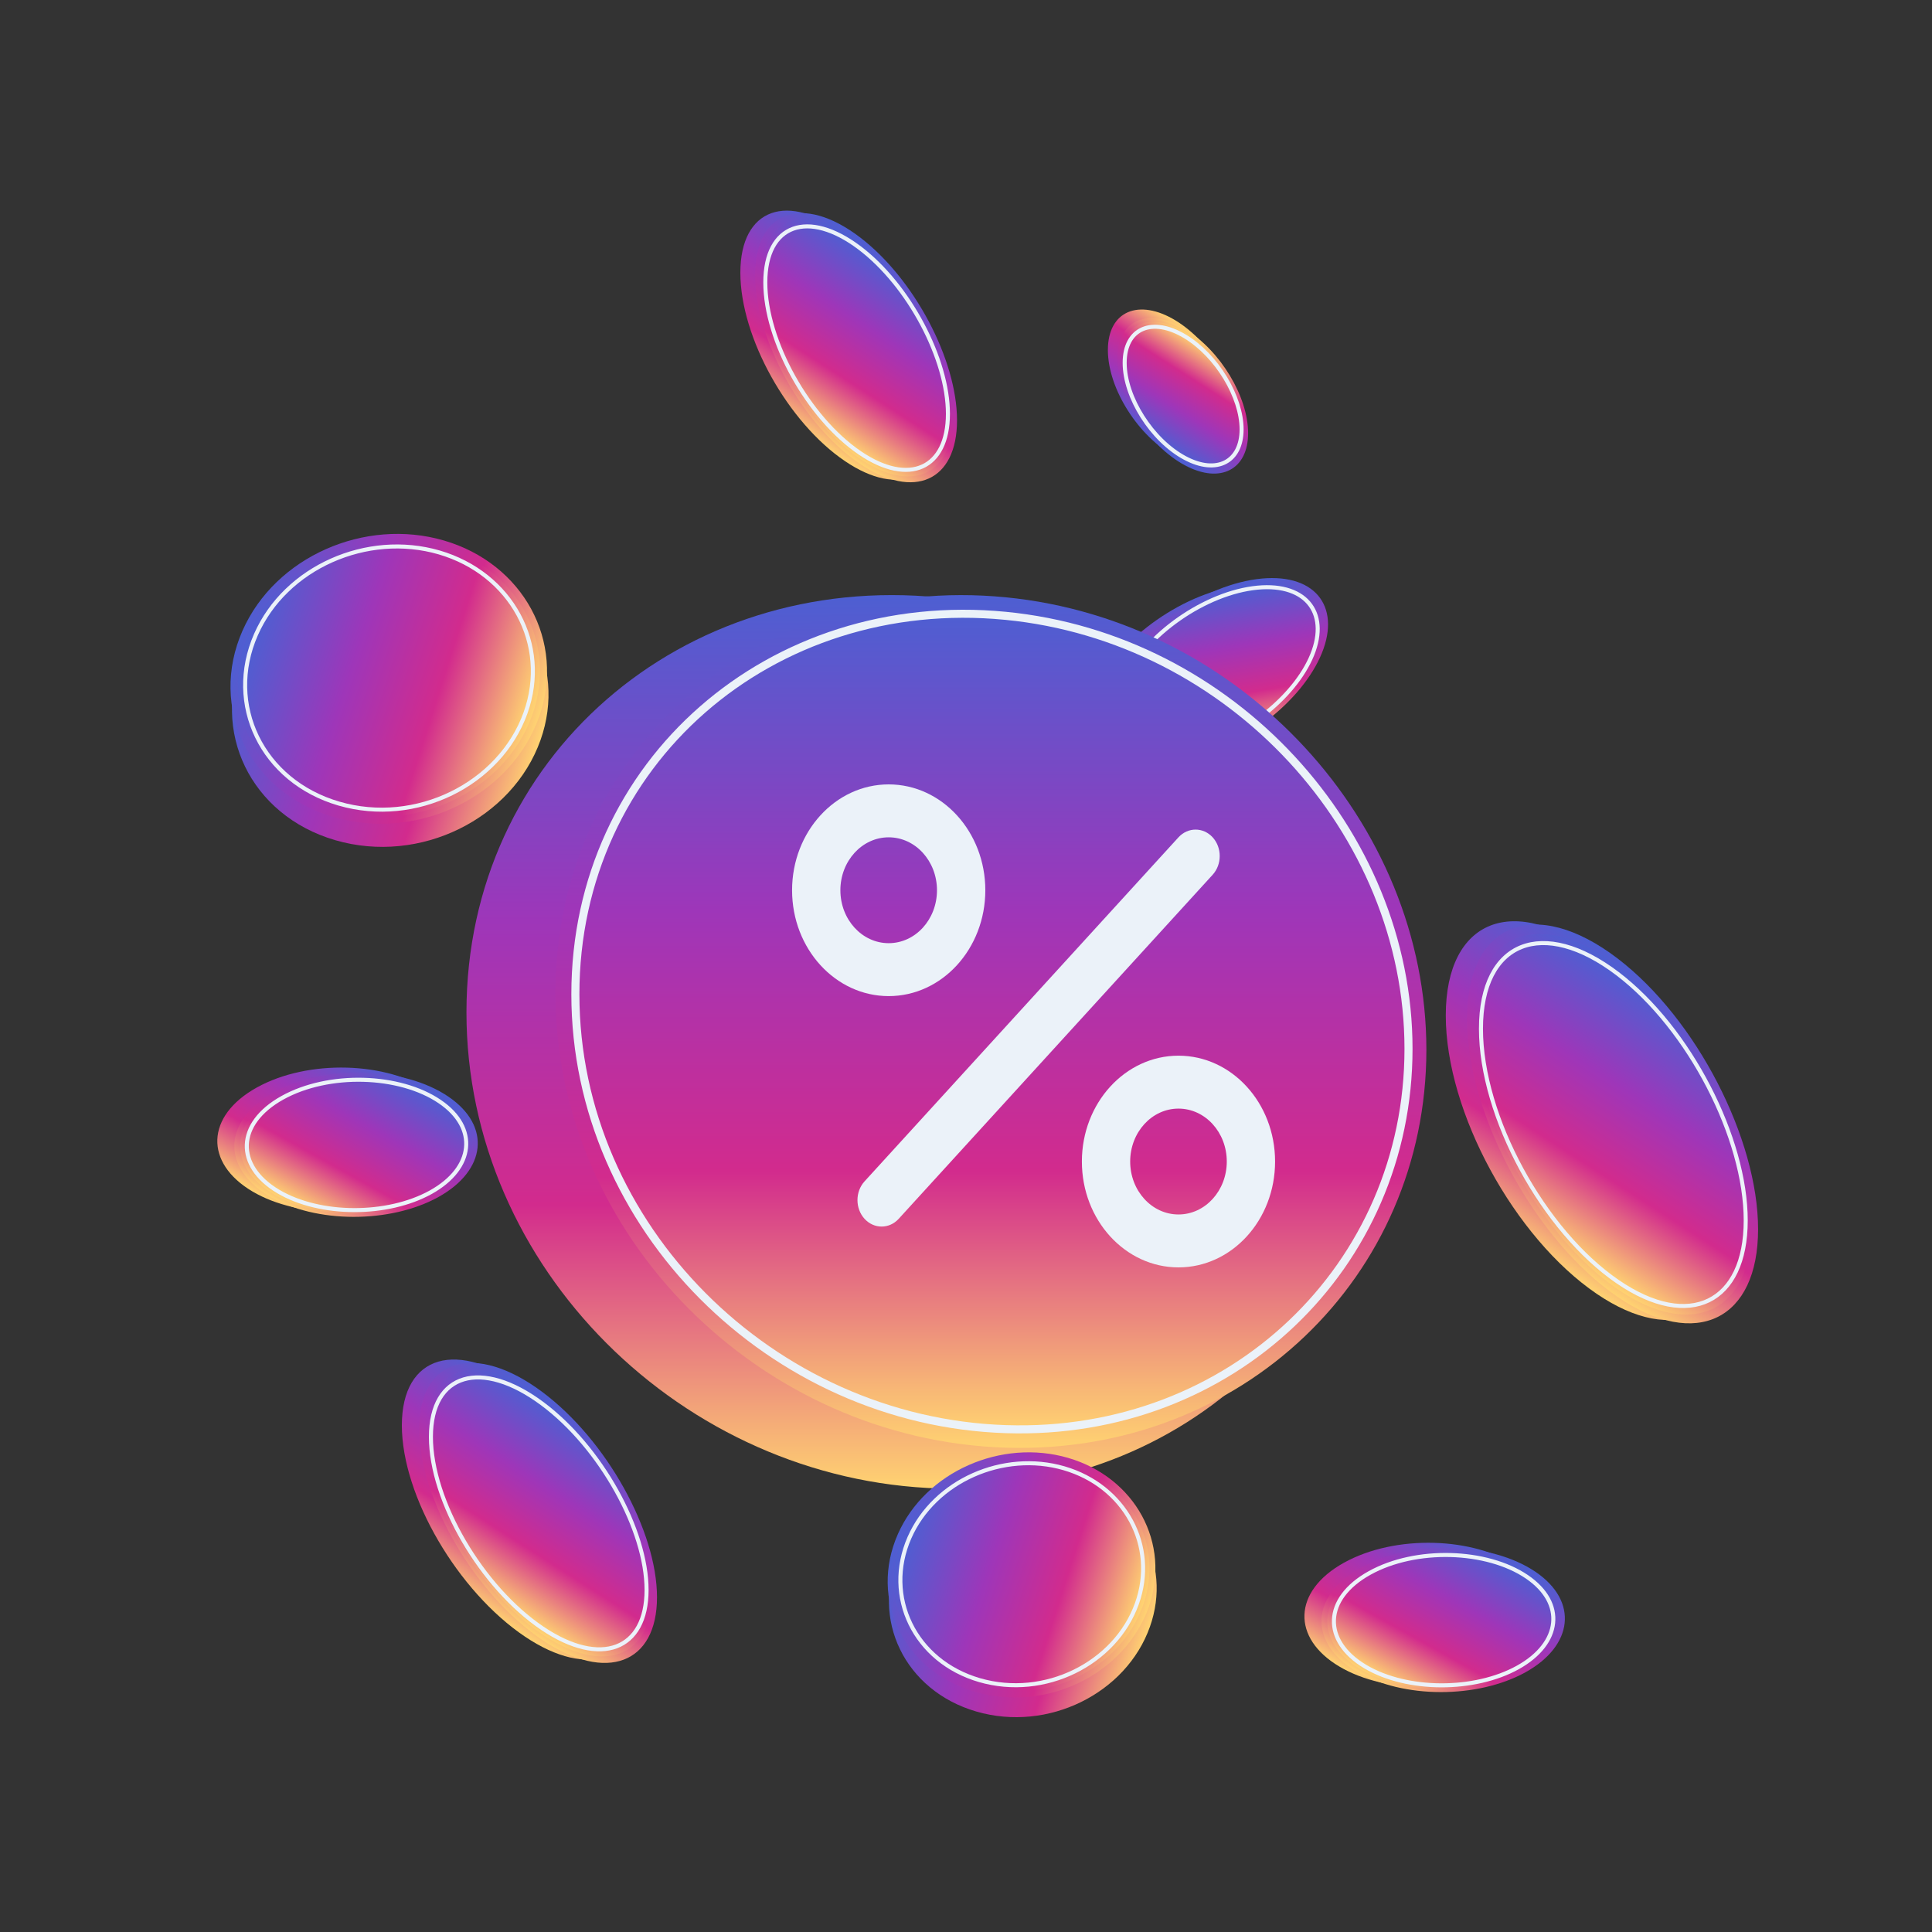 <svg width="48" height="48" viewBox="0 0 48 48" fill="none" xmlns="http://www.w3.org/2000/svg">
<rect x="0" y="0" width="48" height="48" fill="#333333" stroke="none"/>
<path d="M32.349 16.502C31.797 17.709 30.246 18.854 28.835 19.069C27.366 19.291 26.612 18.428 27.205 17.131C27.799 15.835 29.479 14.673 30.906 14.542C32.276 14.416 32.901 15.296 32.349 16.502Z" fill="url(#paint0_linear_15_704)"/>
<path d="M32.795 16.334C32.243 17.541 30.691 18.686 29.28 18.901C27.811 19.124 27.057 18.26 27.651 16.963C28.244 15.666 29.925 14.505 31.351 14.374C32.722 14.248 33.347 15.128 32.795 16.334Z" fill="url(#paint1_linear_15_704)"/>
<path d="M32.686 16.348C32.158 17.502 30.674 18.595 29.327 18.798C27.928 19.009 27.211 18.184 27.776 16.949C28.342 15.713 29.943 14.605 31.304 14.478C32.614 14.356 33.213 15.195 32.686 16.348Z" fill="url(#paint2_linear_15_704)"/>
<path d="M31.244 14.6C32.49 14.483 33.056 15.28 32.558 16.367C32.061 17.452 30.662 18.486 29.385 18.678C28.057 18.876 27.384 18.092 27.916 16.929C28.447 15.77 29.953 14.722 31.244 14.6Z" fill="url(#paint3_linear_15_704)" stroke="#EBF2F9" stroke-width="0.1"/>
<path d="M34.263 26.621C34.263 32.52 29.466 37.161 23.335 36.98C16.955 36.791 11.589 31.492 11.589 25.151C11.589 18.809 16.955 14.206 23.335 14.844C29.466 15.458 34.263 20.721 34.263 26.621Z" fill="url(#paint4_linear_15_704)"/>
<path d="M35.438 26.081C35.438 31.72 30.849 36.149 24.992 35.967C18.908 35.778 13.8 30.72 13.8 24.678C13.8 18.635 18.908 14.24 24.992 14.84C30.849 15.417 35.438 20.441 35.438 26.081Z" fill="url(#paint5_linear_15_704)"/>
<path d="M14.295 24.703C14.295 18.937 19.166 14.733 24.983 15.3C30.594 15.846 34.994 20.658 34.994 26.058C34.994 31.454 30.602 35.688 24.996 35.507C19.174 35.319 14.295 30.476 14.295 24.703Z" fill="url(#paint6_linear_15_704)" stroke="#EBF2F9" stroke-width="0.2"/>
<path d="M11.064 14.002C13.027 14.574 14.096 16.508 13.429 18.387C12.734 20.342 10.439 21.489 8.329 20.874C6.218 20.259 5.218 18.153 6.063 16.241C6.874 14.404 9.101 13.43 11.064 14.002Z" fill="url(#paint7_linear_15_704)"/>
<path d="M11.027 13.428C12.991 13.999 14.06 15.933 13.392 17.812C12.697 19.768 10.402 20.914 8.292 20.3C6.182 19.685 5.181 17.579 6.026 15.667C6.838 13.83 9.064 12.856 11.027 13.428Z" fill="url(#paint8_linear_15_704)"/>
<path d="M10.969 13.572C12.845 14.119 13.865 15.968 13.224 17.762C12.558 19.626 10.369 20.716 8.358 20.131C6.348 19.545 5.391 17.539 6.193 15.715C6.965 13.959 9.092 13.026 10.969 13.572Z" fill="url(#paint9_linear_15_704)"/>
<path d="M8.42 19.965C6.507 19.407 5.599 17.502 6.358 15.769C7.091 14.097 9.119 13.204 10.911 13.725C12.7 14.247 13.667 16.008 13.056 17.713C12.42 19.484 10.336 20.523 8.42 19.965Z" fill="url(#paint10_linear_15_704)" stroke="#EBF2F9" stroke-width="0.1"/>
<path d="M26.569 36.709C28.229 37.193 29.134 38.828 28.569 40.418C27.981 42.072 26.04 43.042 24.255 42.522C22.47 42.002 21.624 40.22 22.338 38.603C23.025 37.049 24.908 36.225 26.569 36.709Z" fill="url(#paint11_linear_15_704)"/>
<path d="M26.538 36.221C28.198 36.705 29.102 38.34 28.538 39.929C27.95 41.584 26.009 42.553 24.224 42.033C22.439 41.514 21.593 39.732 22.307 38.115C22.994 36.561 24.877 35.737 26.538 36.221Z" fill="url(#paint12_linear_15_704)"/>
<path d="M26.488 36.344C28.076 36.806 28.938 38.37 28.396 39.888C27.832 41.464 25.981 42.386 24.28 41.891C22.579 41.396 21.77 39.699 22.449 38.156C23.102 36.671 24.901 35.882 26.488 36.344Z" fill="url(#paint13_linear_15_704)"/>
<path d="M24.335 41.742C22.721 41.272 21.955 39.664 22.595 38.203C23.214 36.792 24.925 36.039 26.437 36.479C27.947 36.919 28.761 38.405 28.246 39.842C27.71 41.336 25.951 42.212 24.335 41.742Z" fill="url(#paint14_linear_15_704)" stroke="#EBF2F9" stroke-width="0.1"/>
<path d="M37.479 41.425C36.293 42.084 34.431 42.087 33.282 41.408C32.086 40.702 32.114 39.534 33.389 38.826C34.665 38.117 36.629 38.18 37.734 38.936C38.797 39.663 38.666 40.766 37.479 41.425Z" fill="url(#paint15_linear_15_704)"/>
<path d="M37.902 41.546C36.716 42.205 34.854 42.208 33.705 41.529C32.509 40.823 32.537 39.655 33.812 38.947C35.088 38.239 37.051 38.301 38.157 39.057C39.219 39.784 39.089 40.887 37.902 41.546Z" fill="url(#paint16_linear_15_704)"/>
<path d="M37.815 41.492C36.681 42.122 34.902 42.123 33.806 41.474C32.667 40.799 32.697 39.686 33.912 39.011C35.127 38.336 36.999 38.394 38.055 39.115C39.072 39.808 38.95 40.862 37.815 41.492Z" fill="url(#paint17_linear_15_704)"/>
<path d="M37.935 39.175C38.899 39.831 38.785 40.83 37.71 41.427C36.637 42.023 34.958 42.023 33.924 41.409C32.849 40.771 32.877 39.718 34.027 39.08C35.173 38.443 36.938 38.497 37.935 39.175Z" fill="url(#paint18_linear_15_704)" stroke="#EBF2F9" stroke-width="0.1"/>
<path d="M10.47 29.618C9.284 30.277 7.422 30.28 6.273 29.602C5.077 28.895 5.105 27.727 6.38 27.019C7.656 26.311 9.62 26.373 10.725 27.13C11.788 27.857 11.657 28.96 10.47 29.618Z" fill="url(#paint19_linear_15_704)"/>
<path d="M10.893 29.739C9.707 30.398 7.845 30.401 6.696 29.723C5.5 29.017 5.528 27.848 6.803 27.14C8.079 26.432 10.042 26.494 11.148 27.251C12.21 27.978 12.08 29.081 10.893 29.739Z" fill="url(#paint20_linear_15_704)"/>
<path d="M10.806 29.685C9.672 30.315 7.893 30.317 6.797 29.667C5.658 28.993 5.687 27.879 6.903 27.205C8.118 26.53 9.99 26.588 11.046 27.308C12.063 28.001 11.94 29.055 10.806 29.685Z" fill="url(#paint21_linear_15_704)"/>
<path d="M10.926 27.369C11.89 28.024 11.776 29.024 10.701 29.621C9.628 30.216 7.949 30.216 6.915 29.603C5.84 28.965 5.868 27.911 7.018 27.273C8.164 26.636 9.929 26.69 10.926 27.369Z" fill="url(#paint22_linear_15_704)" stroke="#EBF2F9" stroke-width="0.1"/>
<path d="M15.891 39.6C15.891 41.242 14.641 41.734 13.044 40.662C11.382 39.546 9.984 37.177 9.984 35.412C9.984 33.647 11.382 33.26 13.044 34.501C14.641 35.694 15.891 37.958 15.891 39.6Z" fill="url(#paint23_linear_15_704)"/>
<path d="M16.323 39.684C16.323 41.326 15.073 41.818 13.476 40.746C11.814 39.63 10.416 37.261 10.416 35.496C10.416 33.731 11.814 33.344 13.476 34.585C15.073 35.778 16.323 38.042 16.323 39.684Z" fill="url(#paint24_linear_15_704)"/>
<path d="M16.197 39.596C16.197 41.165 15.001 41.633 13.475 40.606C11.89 39.539 10.56 37.281 10.56 35.599C10.56 33.917 11.89 33.545 13.475 34.726C15.001 35.863 16.197 38.026 16.197 39.596Z" fill="url(#paint25_linear_15_704)"/>
<path d="M13.472 34.873C14.927 35.956 16.064 38.015 16.064 39.503C16.064 40.988 14.931 41.436 13.477 40.456C11.967 39.437 10.706 37.29 10.706 35.699C10.706 34.111 11.963 33.751 13.472 34.873Z" fill="url(#paint26_linear_15_704)" stroke="#EBF2F9" stroke-width="0.1"/>
<path d="M30.772 10.548C30.772 9.645 30.085 8.496 29.207 7.962C28.294 7.407 27.525 7.726 27.525 8.696C27.525 9.666 28.294 10.861 29.207 11.348C30.085 11.816 30.772 11.45 30.772 10.548Z" fill="url(#paint27_linear_15_704)"/>
<path d="M31.009 10.762C31.009 9.86 30.322 8.711 29.444 8.177C28.531 7.621 27.762 7.94 27.762 8.91C27.762 9.88 28.531 11.076 29.444 11.563C30.322 12.03 31.009 11.665 31.009 10.762Z" fill="url(#paint28_linear_15_704)"/>
<path d="M30.94 10.723C30.94 9.86 30.282 8.762 29.444 8.254C28.573 7.725 27.842 8.031 27.842 8.956C27.842 9.88 28.573 11.02 29.444 11.486C30.282 11.934 30.94 11.586 30.94 10.723Z" fill="url(#paint29_linear_15_704)"/>
<path d="M29.44 11.378C30.232 11.802 30.847 11.472 30.847 10.667C30.847 9.865 30.235 8.838 29.445 8.36C28.624 7.863 27.942 8.155 27.942 9.015C27.942 9.872 28.62 10.939 29.44 11.378Z" fill="url(#paint30_linear_15_704)" stroke="#EBF2F9" stroke-width="0.1"/>
<path d="M23.41 10.379C23.41 11.879 22.349 12.376 20.993 11.456C19.581 10.5 18.394 8.388 18.394 6.776C18.394 5.164 19.581 4.758 20.993 5.829C22.349 6.858 23.41 8.88 23.41 10.379Z" fill="url(#paint31_linear_15_704)"/>
<path d="M23.777 10.442C23.777 11.942 22.716 12.438 21.359 11.519C19.948 10.562 18.761 8.45 18.761 6.838C18.761 5.226 19.948 4.82 21.359 5.891C22.716 6.921 23.777 8.942 23.777 10.442Z" fill="url(#paint32_linear_15_704)"/>
<path d="M23.67 10.366C23.67 11.8 22.655 12.272 21.359 11.392C20.013 10.477 18.883 8.463 18.883 6.927C18.883 5.391 20.013 5.001 21.359 6.02C22.655 7.001 23.67 8.932 23.67 10.366Z" fill="url(#paint33_linear_15_704)"/>
<path d="M21.355 6.158C22.585 7.088 23.551 8.923 23.551 10.283C23.551 11.641 22.589 12.088 21.36 11.251C20.084 10.381 19.014 8.471 19.014 7.017C19.014 5.567 20.08 5.195 21.355 6.158Z" fill="url(#paint34_linear_15_704)" stroke="#EBF2F9" stroke-width="0.1"/>
<path d="M43.151 30.459C43.151 32.699 41.621 33.474 39.666 32.142C37.631 30.756 35.92 27.638 35.92 25.23C35.92 22.821 37.631 22.178 39.666 23.735C41.621 25.231 43.151 28.218 43.151 30.459Z" fill="url(#paint35_linear_15_704)"/>
<path d="M43.679 30.541C43.679 32.782 42.149 33.556 40.194 32.224C38.159 30.838 36.448 27.72 36.448 25.312C36.448 22.903 38.159 22.26 40.194 23.817C42.149 25.314 43.679 28.3 43.679 30.541Z" fill="url(#paint36_linear_15_704)"/>
<path d="M43.526 30.429C43.526 32.571 42.062 33.308 40.194 32.032C38.254 30.707 36.624 27.734 36.624 25.439C36.624 23.144 38.254 22.527 40.194 24.008C42.062 25.434 43.526 28.287 43.526 30.429Z" fill="url(#paint37_linear_15_704)"/>
<path d="M36.794 25.559C36.794 23.375 38.343 22.786 40.19 24.193C41.972 25.551 43.372 28.276 43.372 30.323C43.372 32.367 41.976 33.065 40.196 31.847C38.347 30.582 36.794 27.747 36.794 25.559Z" fill="url(#paint38_linear_15_704)" stroke="#EBF2F9" stroke-width="0.1"/>
<path fill-rule="evenodd" clip-rule="evenodd" d="M24.48 22.118C24.48 20.666 23.405 19.488 22.079 19.488C20.754 19.488 19.679 20.666 19.679 22.118C19.679 23.571 20.754 24.748 22.079 24.748C23.405 24.748 24.48 23.571 24.48 22.118ZM22.079 20.803C22.742 20.803 23.279 21.392 23.279 22.118C23.279 22.845 22.742 23.433 22.079 23.433C21.417 23.433 20.879 22.845 20.879 22.118C20.879 21.392 21.417 20.803 22.079 20.803Z" fill="#EBF2F9"/>
<path fill-rule="evenodd" clip-rule="evenodd" d="M29.279 26.228C30.605 26.228 31.679 27.406 31.679 28.858C31.679 30.311 30.605 31.488 29.279 31.488C27.954 31.488 26.879 30.311 26.879 28.858C26.879 27.406 27.954 26.228 29.279 26.228ZM30.479 28.858C30.479 28.132 29.942 27.543 29.279 27.543C28.617 27.543 28.079 28.132 28.079 28.858C28.079 29.584 28.617 30.173 29.279 30.173C29.942 30.173 30.479 29.584 30.479 28.858Z" fill="#EBF2F9"/>
<path d="M21.479 30.281C21.245 30.024 21.245 29.608 21.479 29.351L29.279 20.803C29.514 20.547 29.894 20.547 30.128 20.803C30.362 21.06 30.362 21.476 30.128 21.733L22.328 30.281C22.094 30.538 21.714 30.538 21.479 30.281Z" fill="#EBF2F9"/>
<defs>
<linearGradient id="paint0_linear_15_704" x1="30.816" y1="14.547" x2="31.529" y2="18.595" gradientUnits="userSpaceOnUse">
<stop stop-color="#4D5FD2"/>
<stop offset="0.365" stop-color="#9E36B9"/>
<stop offset="0.682" stop-color="#D22B8D"/>
<stop offset="1" stop-color="#FFD371"/>
</linearGradient>
<linearGradient id="paint1_linear_15_704" x1="31.261" y1="14.379" x2="31.974" y2="18.427" gradientUnits="userSpaceOnUse">
<stop stop-color="#4D5FD2"/>
<stop offset="0.365" stop-color="#9E36B9"/>
<stop offset="0.682" stop-color="#D22B8D"/>
<stop offset="1" stop-color="#FFD371"/>
</linearGradient>
<linearGradient id="paint2_linear_15_704" x1="31.222" y1="14.482" x2="31.902" y2="18.346" gradientUnits="userSpaceOnUse">
<stop stop-color="#4D5FD2"/>
<stop offset="0.365" stop-color="#9E36B9"/>
<stop offset="0.682" stop-color="#D22B8D"/>
<stop offset="1" stop-color="#FFD371"/>
</linearGradient>
<linearGradient id="paint3_linear_15_704" x1="31.194" y1="14.556" x2="31.851" y2="18.288" gradientUnits="userSpaceOnUse">
<stop stop-color="#4D5FD2"/>
<stop offset="0.365" stop-color="#9E36B9"/>
<stop offset="0.682" stop-color="#D22B8D"/>
<stop offset="1" stop-color="#FFD371"/>
</linearGradient>
<linearGradient id="paint4_linear_15_704" x1="22.926" y1="14.785" x2="22.926" y2="36.985" gradientUnits="userSpaceOnUse">
<stop stop-color="#4D5FD2"/>
<stop offset="0.365" stop-color="#9E36B9"/>
<stop offset="0.682" stop-color="#D22B8D"/>
<stop offset="1" stop-color="#FFD371"/>
</linearGradient>
<linearGradient id="paint5_linear_15_704" x1="24.619" y1="14.785" x2="24.619" y2="35.972" gradientUnits="userSpaceOnUse">
<stop stop-color="#4D5FD2"/>
<stop offset="0.365" stop-color="#9E36B9"/>
<stop offset="0.682" stop-color="#D22B8D"/>
<stop offset="1" stop-color="#FFD371"/>
</linearGradient>
<linearGradient id="paint6_linear_15_704" x1="24.645" y1="15.148" x2="24.645" y2="35.612" gradientUnits="userSpaceOnUse">
<stop stop-color="#4D5FD2"/>
<stop offset="0.365" stop-color="#9E36B9"/>
<stop offset="0.682" stop-color="#D22B8D"/>
<stop offset="1" stop-color="#FFD371"/>
</linearGradient>
<linearGradient id="paint7_linear_15_704" x1="6.002" y1="16.362" x2="13.328" y2="18.708" gradientUnits="userSpaceOnUse">
<stop stop-color="#4D5FD2"/>
<stop offset="0.365" stop-color="#9E36B9"/>
<stop offset="0.682" stop-color="#D22B8D"/>
<stop offset="1" stop-color="#FFD371"/>
</linearGradient>
<linearGradient id="paint8_linear_15_704" x1="5.966" y1="15.788" x2="13.291" y2="18.133" gradientUnits="userSpaceOnUse">
<stop stop-color="#4D5FD2"/>
<stop offset="0.365" stop-color="#9E36B9"/>
<stop offset="0.682" stop-color="#D22B8D"/>
<stop offset="1" stop-color="#FFD371"/>
</linearGradient>
<linearGradient id="paint9_linear_15_704" x1="6.138" y1="15.825" x2="13.129" y2="18.063" gradientUnits="userSpaceOnUse">
<stop stop-color="#4D5FD2"/>
<stop offset="0.365" stop-color="#9E36B9"/>
<stop offset="0.682" stop-color="#D22B8D"/>
<stop offset="1" stop-color="#FFD371"/>
</linearGradient>
<linearGradient id="paint10_linear_15_704" x1="6.26" y1="15.853" x2="13.013" y2="18.015" gradientUnits="userSpaceOnUse">
<stop stop-color="#4D5FD2"/>
<stop offset="0.365" stop-color="#9E36B9"/>
<stop offset="0.682" stop-color="#D22B8D"/>
<stop offset="1" stop-color="#FFD371"/>
</linearGradient>
<linearGradient id="paint11_linear_15_704" x1="22.287" y1="38.705" x2="28.483" y2="40.689" gradientUnits="userSpaceOnUse">
<stop stop-color="#4D5FD2"/>
<stop offset="0.365" stop-color="#9E36B9"/>
<stop offset="0.682" stop-color="#D22B8D"/>
<stop offset="1" stop-color="#FFD371"/>
</linearGradient>
<linearGradient id="paint12_linear_15_704" x1="22.256" y1="38.217" x2="28.453" y2="40.201" gradientUnits="userSpaceOnUse">
<stop stop-color="#4D5FD2"/>
<stop offset="0.365" stop-color="#9E36B9"/>
<stop offset="0.682" stop-color="#D22B8D"/>
<stop offset="1" stop-color="#FFD371"/>
</linearGradient>
<linearGradient id="paint13_linear_15_704" x1="22.402" y1="38.249" x2="28.316" y2="40.142" gradientUnits="userSpaceOnUse">
<stop stop-color="#4D5FD2"/>
<stop offset="0.365" stop-color="#9E36B9"/>
<stop offset="0.682" stop-color="#D22B8D"/>
<stop offset="1" stop-color="#FFD371"/>
</linearGradient>
<linearGradient id="paint14_linear_15_704" x1="22.506" y1="38.272" x2="28.217" y2="40.1" gradientUnits="userSpaceOnUse">
<stop stop-color="#4D5FD2"/>
<stop offset="0.365" stop-color="#9E36B9"/>
<stop offset="0.682" stop-color="#D22B8D"/>
<stop offset="1" stop-color="#FFD371"/>
</linearGradient>
<linearGradient id="paint15_linear_15_704" x1="37.667" y1="38.886" x2="35.563" y2="42.676" gradientUnits="userSpaceOnUse">
<stop stop-color="#4D5FD2"/>
<stop offset="0.365" stop-color="#9E36B9"/>
<stop offset="0.682" stop-color="#D22B8D"/>
<stop offset="1" stop-color="#FFD371"/>
</linearGradient>
<linearGradient id="paint16_linear_15_704" x1="38.09" y1="39.007" x2="35.985" y2="42.797" gradientUnits="userSpaceOnUse">
<stop stop-color="#4D5FD2"/>
<stop offset="0.365" stop-color="#9E36B9"/>
<stop offset="0.682" stop-color="#D22B8D"/>
<stop offset="1" stop-color="#FFD371"/>
</linearGradient>
<linearGradient id="paint17_linear_15_704" x1="37.994" y1="39.068" x2="35.986" y2="42.685" gradientUnits="userSpaceOnUse">
<stop stop-color="#4D5FD2"/>
<stop offset="0.365" stop-color="#9E36B9"/>
<stop offset="0.682" stop-color="#D22B8D"/>
<stop offset="1" stop-color="#FFD371"/>
</linearGradient>
<linearGradient id="paint18_linear_15_704" x1="37.926" y1="39.111" x2="35.986" y2="42.604" gradientUnits="userSpaceOnUse">
<stop stop-color="#4D5FD2"/>
<stop offset="0.365" stop-color="#9E36B9"/>
<stop offset="0.682" stop-color="#D22B8D"/>
<stop offset="1" stop-color="#FFD371"/>
</linearGradient>
<linearGradient id="paint19_linear_15_704" x1="10.658" y1="27.079" x2="8.554" y2="30.869" gradientUnits="userSpaceOnUse">
<stop stop-color="#4D5FD2"/>
<stop offset="0.365" stop-color="#9E36B9"/>
<stop offset="0.682" stop-color="#D22B8D"/>
<stop offset="1" stop-color="#FFD371"/>
</linearGradient>
<linearGradient id="paint20_linear_15_704" x1="11.081" y1="27.2" x2="8.976" y2="30.99" gradientUnits="userSpaceOnUse">
<stop stop-color="#4D5FD2"/>
<stop offset="0.365" stop-color="#9E36B9"/>
<stop offset="0.682" stop-color="#D22B8D"/>
<stop offset="1" stop-color="#FFD371"/>
</linearGradient>
<linearGradient id="paint21_linear_15_704" x1="10.985" y1="27.262" x2="8.977" y2="30.879" gradientUnits="userSpaceOnUse">
<stop stop-color="#4D5FD2"/>
<stop offset="0.365" stop-color="#9E36B9"/>
<stop offset="0.682" stop-color="#D22B8D"/>
<stop offset="1" stop-color="#FFD371"/>
</linearGradient>
<linearGradient id="paint22_linear_15_704" x1="10.917" y1="27.304" x2="8.977" y2="30.798" gradientUnits="userSpaceOnUse">
<stop stop-color="#4D5FD2"/>
<stop offset="0.365" stop-color="#9E36B9"/>
<stop offset="0.682" stop-color="#D22B8D"/>
<stop offset="1" stop-color="#FFD371"/>
</linearGradient>
<linearGradient id="paint23_linear_15_704" x1="12.938" y1="34.417" x2="10.133" y2="38.801" gradientUnits="userSpaceOnUse">
<stop stop-color="#4D5FD2"/>
<stop offset="0.365" stop-color="#9E36B9"/>
<stop offset="0.682" stop-color="#D22B8D"/>
<stop offset="1" stop-color="#FFD371"/>
</linearGradient>
<linearGradient id="paint24_linear_15_704" x1="13.369" y1="34.501" x2="10.565" y2="38.885" gradientUnits="userSpaceOnUse">
<stop stop-color="#4D5FD2"/>
<stop offset="0.365" stop-color="#9E36B9"/>
<stop offset="0.682" stop-color="#D22B8D"/>
<stop offset="1" stop-color="#FFD371"/>
</linearGradient>
<linearGradient id="paint25_linear_15_704" x1="13.378" y1="34.649" x2="10.701" y2="38.833" gradientUnits="userSpaceOnUse">
<stop stop-color="#4D5FD2"/>
<stop offset="0.365" stop-color="#9E36B9"/>
<stop offset="0.682" stop-color="#D22B8D"/>
<stop offset="1" stop-color="#FFD371"/>
</linearGradient>
<linearGradient id="paint26_linear_15_704" x1="13.385" y1="34.753" x2="10.799" y2="38.794" gradientUnits="userSpaceOnUse">
<stop stop-color="#4D5FD2"/>
<stop offset="0.365" stop-color="#9E36B9"/>
<stop offset="0.682" stop-color="#D22B8D"/>
<stop offset="1" stop-color="#FFD371"/>
</linearGradient>
<linearGradient id="paint27_linear_15_704" x1="29.148" y1="11.32" x2="30.69" y2="8.91" gradientUnits="userSpaceOnUse">
<stop stop-color="#4D5FD2"/>
<stop offset="0.365" stop-color="#9E36B9"/>
<stop offset="0.682" stop-color="#D22B8D"/>
<stop offset="1" stop-color="#FFD371"/>
</linearGradient>
<linearGradient id="paint28_linear_15_704" x1="29.386" y1="11.534" x2="30.927" y2="9.125" gradientUnits="userSpaceOnUse">
<stop stop-color="#4D5FD2"/>
<stop offset="0.365" stop-color="#9E36B9"/>
<stop offset="0.682" stop-color="#D22B8D"/>
<stop offset="1" stop-color="#FFD371"/>
</linearGradient>
<linearGradient id="paint29_linear_15_704" x1="29.391" y1="11.46" x2="30.862" y2="9.16" gradientUnits="userSpaceOnUse">
<stop stop-color="#4D5FD2"/>
<stop offset="0.365" stop-color="#9E36B9"/>
<stop offset="0.682" stop-color="#D22B8D"/>
<stop offset="1" stop-color="#FFD371"/>
</linearGradient>
<linearGradient id="paint30_linear_15_704" x1="29.394" y1="11.406" x2="30.815" y2="9.185" gradientUnits="userSpaceOnUse">
<stop stop-color="#4D5FD2"/>
<stop offset="0.365" stop-color="#9E36B9"/>
<stop offset="0.682" stop-color="#D22B8D"/>
<stop offset="1" stop-color="#FFD371"/>
</linearGradient>
<linearGradient id="paint31_linear_15_704" x1="20.902" y1="5.756" x2="18.333" y2="9.745" gradientUnits="userSpaceOnUse">
<stop stop-color="#4D5FD2"/>
<stop offset="0.365" stop-color="#9E36B9"/>
<stop offset="0.682" stop-color="#D22B8D"/>
<stop offset="1" stop-color="#FFD371"/>
</linearGradient>
<linearGradient id="paint32_linear_15_704" x1="21.269" y1="5.818" x2="18.7" y2="9.808" gradientUnits="userSpaceOnUse">
<stop stop-color="#4D5FD2"/>
<stop offset="0.365" stop-color="#9E36B9"/>
<stop offset="0.682" stop-color="#D22B8D"/>
<stop offset="1" stop-color="#FFD371"/>
</linearGradient>
<linearGradient id="paint33_linear_15_704" x1="21.276" y1="5.953" x2="18.825" y2="9.761" gradientUnits="userSpaceOnUse">
<stop stop-color="#4D5FD2"/>
<stop offset="0.365" stop-color="#9E36B9"/>
<stop offset="0.682" stop-color="#D22B8D"/>
<stop offset="1" stop-color="#FFD371"/>
</linearGradient>
<linearGradient id="paint34_linear_15_704" x1="21.282" y1="6.049" x2="18.914" y2="9.727" gradientUnits="userSpaceOnUse">
<stop stop-color="#4D5FD2"/>
<stop offset="0.365" stop-color="#9E36B9"/>
<stop offset="0.682" stop-color="#D22B8D"/>
<stop offset="1" stop-color="#FFD371"/>
</linearGradient>
<linearGradient id="paint35_linear_15_704" x1="39.535" y1="23.628" x2="35.693" y2="29.578" gradientUnits="userSpaceOnUse">
<stop stop-color="#4D5FD2"/>
<stop offset="0.365" stop-color="#9E36B9"/>
<stop offset="0.682" stop-color="#D22B8D"/>
<stop offset="1" stop-color="#FFD371"/>
</linearGradient>
<linearGradient id="paint36_linear_15_704" x1="40.063" y1="23.711" x2="36.221" y2="29.66" gradientUnits="userSpaceOnUse">
<stop stop-color="#4D5FD2"/>
<stop offset="0.365" stop-color="#9E36B9"/>
<stop offset="0.682" stop-color="#D22B8D"/>
<stop offset="1" stop-color="#FFD371"/>
</linearGradient>
<linearGradient id="paint37_linear_15_704" x1="40.075" y1="23.91" x2="36.408" y2="29.588" gradientUnits="userSpaceOnUse">
<stop stop-color="#4D5FD2"/>
<stop offset="0.365" stop-color="#9E36B9"/>
<stop offset="0.682" stop-color="#D22B8D"/>
<stop offset="1" stop-color="#FFD371"/>
</linearGradient>
<linearGradient id="paint38_linear_15_704" x1="40.083" y1="24.055" x2="36.541" y2="29.539" gradientUnits="userSpaceOnUse">
<stop stop-color="#4D5FD2"/>
<stop offset="0.365" stop-color="#9E36B9"/>
<stop offset="0.682" stop-color="#D22B8D"/>
<stop offset="1" stop-color="#FFD371"/>
</linearGradient>
</defs>
</svg>
